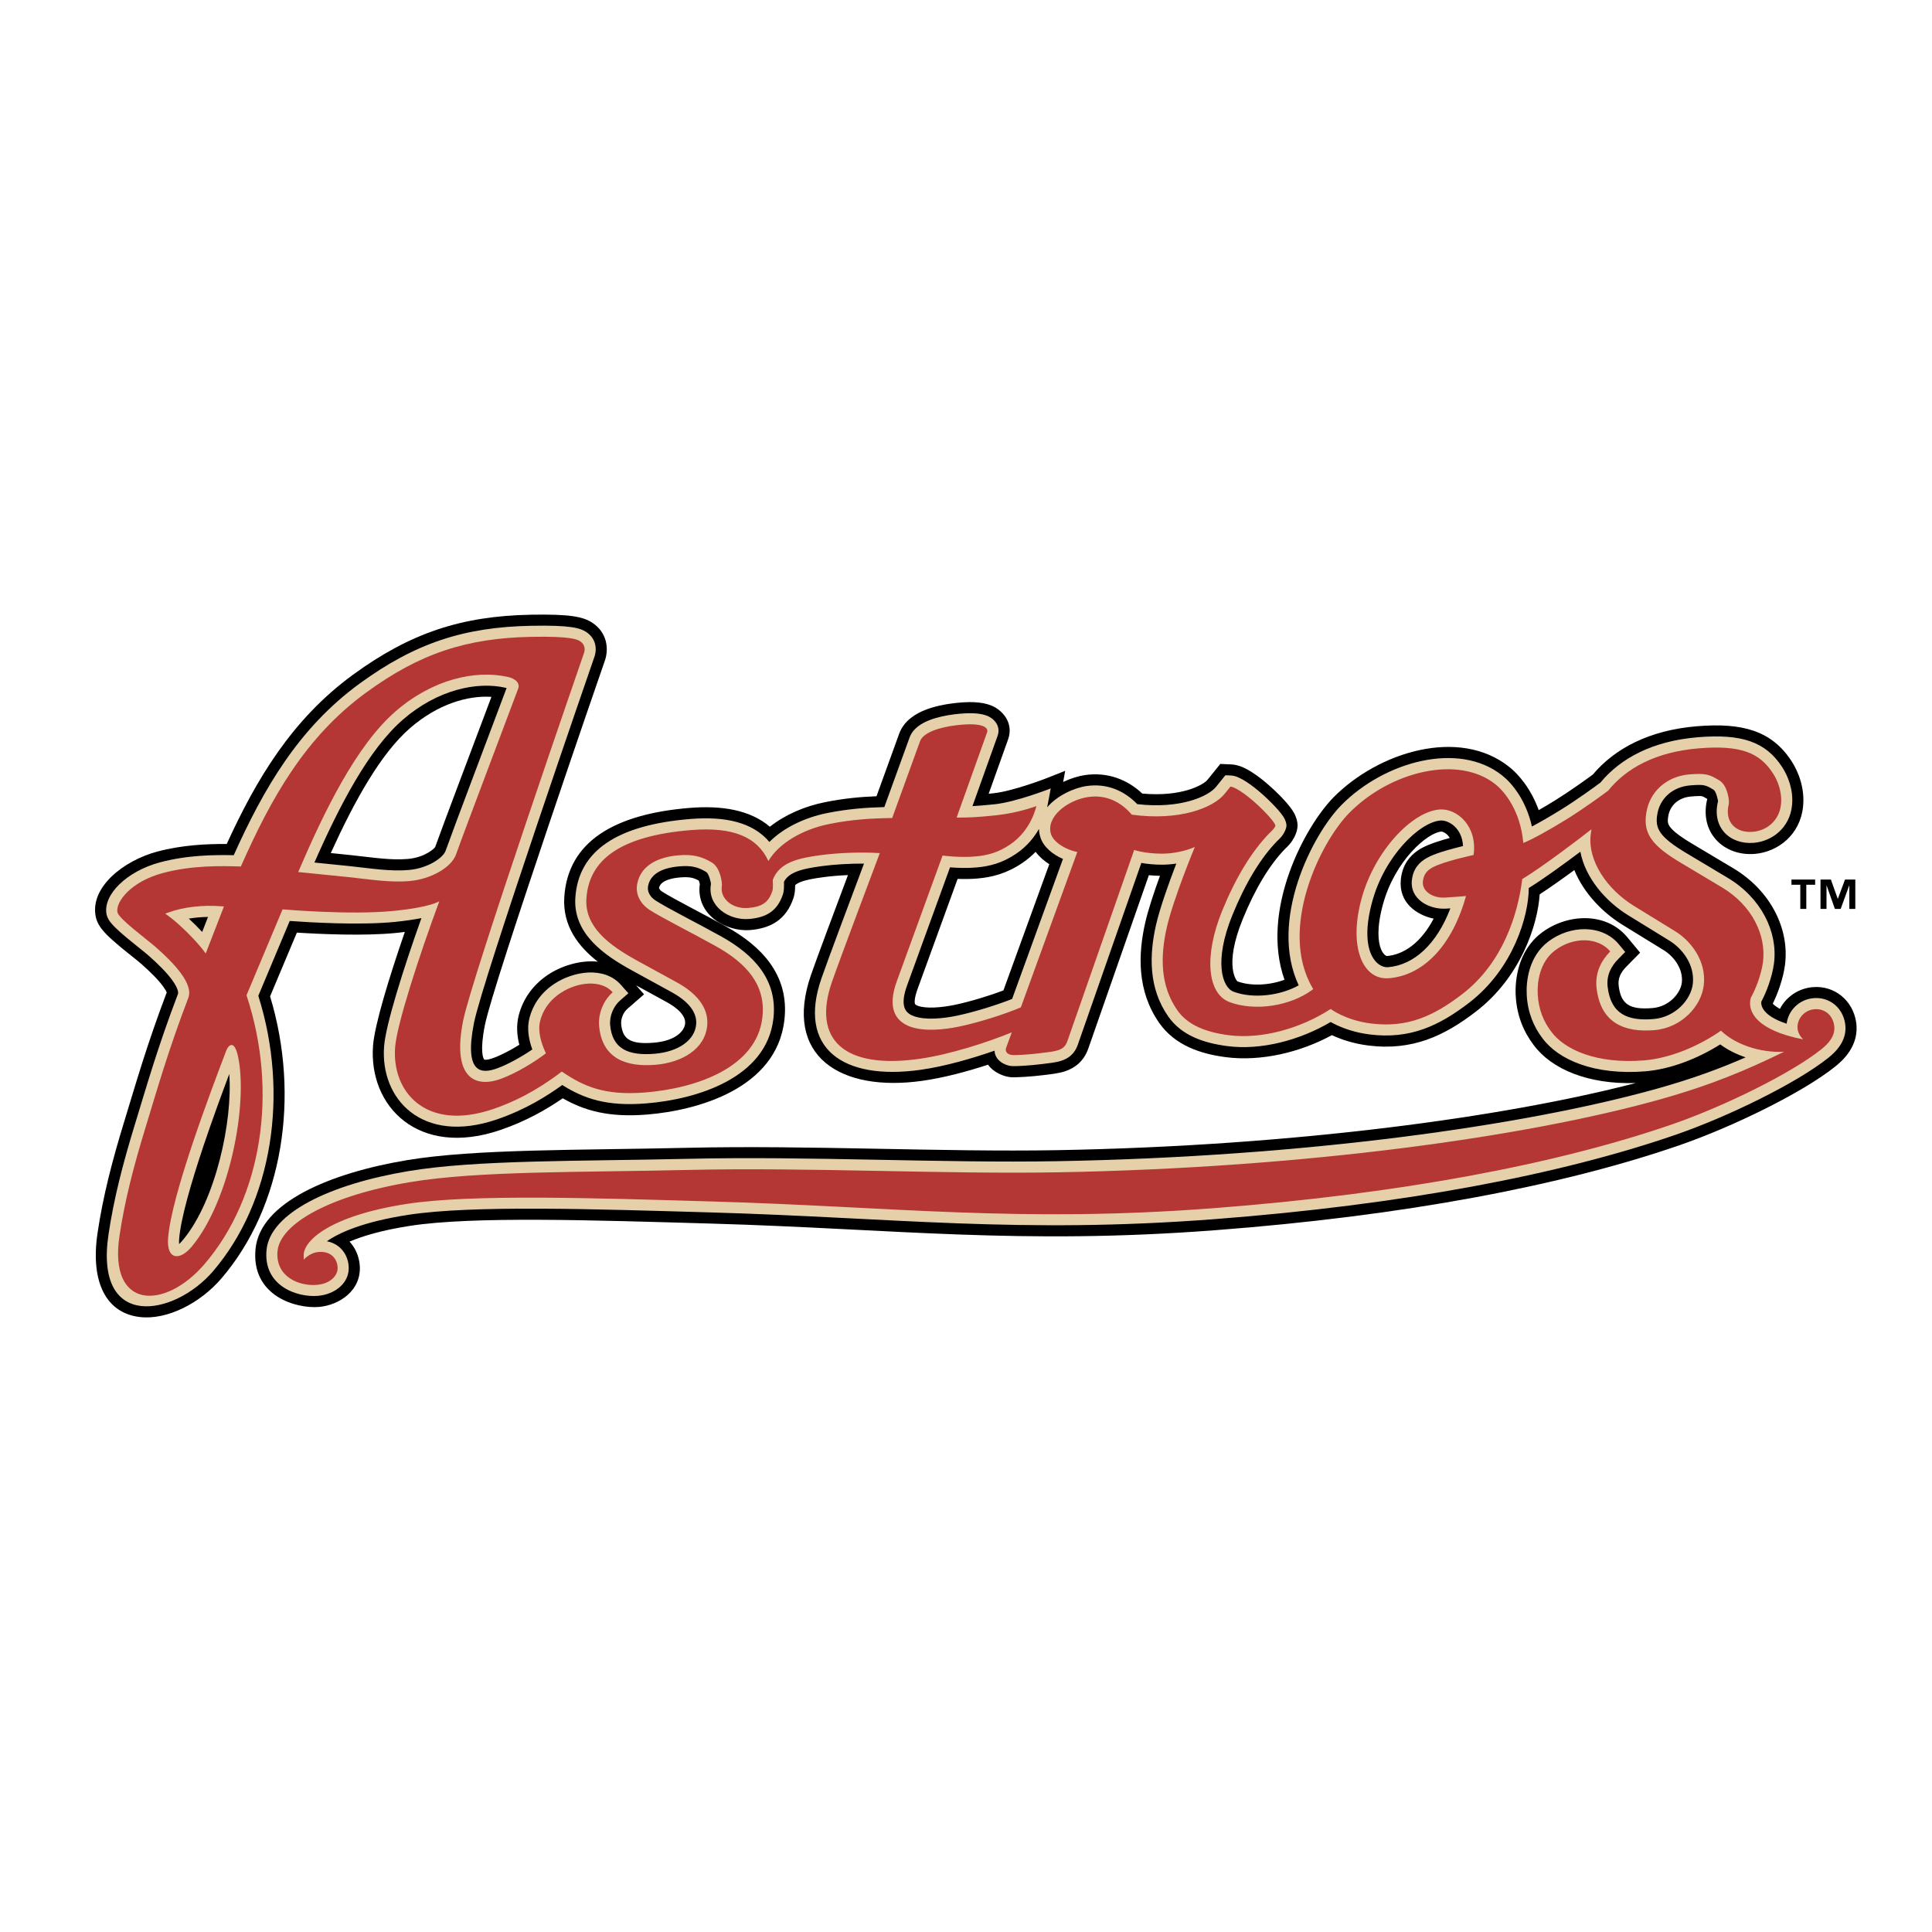 <?xml version="1.0" encoding="utf-8"?>
<!-- Generator: Adobe Illustrator 13.0.0, SVG Export Plug-In . SVG Version: 6.00 Build 14948)  -->
<!DOCTYPE svg PUBLIC "-//W3C//DTD SVG 1.0//EN" "http://www.w3.org/TR/2001/REC-SVG-20010904/DTD/svg10.dtd">
<svg version="1.0" id="Layer_1" xmlns="http://www.w3.org/2000/svg" xmlns:xlink="http://www.w3.org/1999/xlink" x="0px" y="0px"
	 width="192.756px" height="192.756px" viewBox="0 0 192.756 192.756" enable-background="new 0 0 192.756 192.756"
	 xml:space="preserve">
<g>
	<polygon fill-rule="evenodd" clip-rule="evenodd" fill="#FFFFFF" points="0,0 192.756,0 192.756,192.756 0,192.756 0,0 	"/>
	<path fill-rule="evenodd" clip-rule="evenodd" d="M143.035,91.654c-1.683-0.36-3.5-1.577-3.275-3.892
		c0.147-1.552,0.99-2.563,2.15-3.184c0.762-0.404,1.898-0.747,2.732-0.973c-0.282-0.504-0.743-0.648-0.845-0.638
		c-1.371,0.107-4.625,2.879-5.823,7.275c-0.647,2.367-0.481,3.75-0.188,4.462c0.145,0.348,0.315,0.525,0.432,0.61
		c0.061,0.041,0.108,0.062,0.136,0.072C140.051,95.25,141.774,94.056,143.035,91.654L143.035,91.654L143.035,91.654z M49.031,69.526
		c-2.362-0.157-5.363,0.723-8.113,3.112c-2.944,2.554-5.549,7.274-7.917,12.471l1.995,0.205c1.052,0.108,2.077,0.25,3.087,0.341
		c0.886,0.079,1.757,0.116,2.623,0.041c1.75-0.159,2.68-1.094,2.713-1.192C44.129,82.496,47.334,74.046,49.031,69.526L49.031,69.526
		L49.031,69.526z M103.323,84.988c-0.374,0.384-0.808,0.76-1.314,1.103c-1.571,1.065-3.026,1.425-4.447,1.554
		c-0.693,0.062-1.402,0.067-2.02,0.041l-3.991,10.973c-0.382,1.045-0.292,1.439-0.261,1.52c0.035,0.033,0.148,0.125,0.284,0.172
		c0.819,0.295,2.301,0.188,3.671-0.094c1.575-0.33,3.489-0.92,4.865-1.439l4.577-12.595C104.185,85.9,103.697,85.491,103.323,84.988
		L103.323,84.988L103.323,84.988z M63.466,98.309l0.792,0.896l-1.676,1.459c-0.365,0.318-0.658,0.949-0.605,1.527
		c0.134,1.426,0.833,2.039,3.24,1.84c2.235-0.184,3.077-1.195,3.139-1.924c0.045-0.518-0.309-1.291-1.89-2.156L63.466,98.309
		L63.466,98.309L63.466,98.309z M69.709,87.851c-0.506-0.282-0.94-0.385-1.843-0.311c-1.676,0.143-2.05,0.695-2.12,1.06
		c0.023,0.048,0.107,0.224,0.275,0.331c1.221,0.786,4.079,2.206,6.453,3.528c3.379,1.876,6.312,4.738,5.786,9.309
		c-0.79,6.863-8.693,9.02-13.685,9.43c-3.84,0.312-6.259-0.383-8.432-1.621c-1.506,1.037-3.574,2.26-6.206,3.158
		c-8.2,2.805-13.204-2.363-12.715-8.455c0.164-2.041,1.582-6.715,3.168-11.299c-0.278,0.036-0.573,0.071-0.887,0.101
		c-3.161,0.316-7.548,0.115-9.884-0.034l-2.672,6.36c3.031,10.006,1.264,21.002-4.852,28.137c-2.076,2.424-5.378,4.189-8.173,3.852
		c-3.237-0.389-4.941-3.336-4.188-8.4c0.542-3.639,1.45-7.152,2.662-11.107c1.168-3.814,2.26-7.67,4.239-12.875
		c-0.048-0.113-0.15-0.305-0.356-0.59c-0.496-0.684-1.29-1.466-2.184-2.257c-0.448-0.393-1.357-1.086-2.168-1.764
		c-0.469-0.397-0.912-0.783-1.247-1.118c-0.182-0.184-0.381-0.397-0.556-0.628c-0.129-0.17-0.452-0.607-0.573-1.2
		c-0.597-2.95,2.792-5.592,6.104-6.485c2.556-0.688,5.082-0.78,6.963-0.766c2.934-6.411,6.477-12.416,12.584-16.878
		c5.765-4.212,10.881-5.865,17.748-5.998c3.922-0.074,5.226,0.197,6.15,0.804c1.436,0.947,1.7,2.565,1.216,3.867
		c-0.223,0.635-2.897,8.369-5.67,16.6c-2.861,8.492-5.842,17.52-6.271,19.68c-0.519,2.613-0.162,3.326-0.067,3.43
		c0.012,0.002,0.065,0.023,0.146,0.021c0.184,0,0.445-0.061,0.789-0.184c0.781-0.289,1.727-0.787,2.568-1.311
		c-0.226-0.895-0.327-1.93-0.046-2.984c0.386-1.453,1.273-2.91,2.912-4.004c1.244-0.833,3.154-1.494,4.966-1.302
		c-1.907-1.485-3.53-3.544-3.345-6.441c0.36-5.572,5.047-8.289,12.481-8.899c3.239-0.264,6.056,0.197,8.03,1.876
		c1.524-1.207,3.484-2.046,5.497-2.449c1.842-0.369,3.468-0.529,5.142-0.592l2.261-6.238c0.508-1.394,1.803-2.057,2.568-2.362
		c0.895-0.36,1.911-0.563,2.809-0.674c1.526-0.189,2.793-0.171,3.759,0.199c1.152,0.445,2.327,1.732,1.728,3.414l-1.934,5.411
		l0.496-0.051c1.972-0.21,5.259-1.493,5.294-1.506l1.843-0.728l-0.201,1.11c0.752-0.358,1.518-0.591,2.172-0.688
		c2.302-0.335,4.268,0.478,5.723,1.845c3.909,0.356,6.095-0.854,6.511-1.379l1.271-1.577l1.115,0.049
		c0.545,0.025,1.002,0.223,1.238,0.33c0.245,0.111,0.539,0.273,0.862,0.485c0.556,0.359,1.182,0.843,1.807,1.411
		c0.625,0.561,1.177,1.125,1.595,1.604c0.243,0.284,0.436,0.532,0.567,0.729c0.391,0.579,0.522,1.129,0.524,1.53
		c0.004,0.649-0.398,1.452-0.884,1.974c-0.145,0.157-0.293,0.296-0.376,0.376c-1.538,1.594-2.972,3.963-4.212,7.005
		c-1.942,4.774-0.546,6.191-0.531,6.197c1.335,0.496,3.179,0.404,4.699-0.158c-2.447-6.927,2.034-15.314,4.91-18.215
		c4.477-4.523,12.536-7,17.519-3.016c0.968,0.772,2.177,2.205,2.935,4.308c0.527-0.304,1.094-0.637,1.673-0.999
		c1.39-0.859,3.091-2.082,3.726-2.551c2.199-2.609,5.64-4.431,10.402-4.82c4.528-0.37,7.448,0.441,9.428,3.488
		c0.658,1.013,1.344,2.666,1.143,4.552c-0.293,2.801-2.52,4.507-4.819,4.697c-3.08,0.247-5.563-2.119-4.736-5.484
		c-0.133-0.083-0.245-0.148-0.35-0.203c-0.079-0.041-0.125-0.053-0.171-0.063c-0.129-0.028-0.359-0.041-1.072,0.021
		c-1.331,0.104-2.148,0.938-2.306,2.009c-0.08,0.488-0.033,0.718,0.16,0.992c0.269,0.381,0.875,0.901,2.233,1.714l4.102,2.446
		c3.701,2.209,5.625,6.021,5.16,9.635c-0.177,1.361-0.724,2.873-1.221,3.875c0.114,0.123,0.34,0.312,0.712,0.52
		c0.625-1.201,1.849-2.053,3.285-2.17c2.181-0.178,3.977,1.332,4.316,3.457c0.378,2.387-1.378,3.904-2.091,4.473
		c-3.287,2.631-10.274,6.025-15.495,7.832c-11.735,4.059-27.544,7.059-46.329,8.488c-19.516,1.492-32.141-0.131-50.191-0.656
		c-5.922-0.17-11.918-0.359-17.238-0.381c-5.209-0.02-9.76,0.113-12.927,0.604c-2.813,0.432-4.74,1.02-6.038,1.574
		c0.577,0.619,0.93,1.43,1.013,2.297c0.243,2.586-2.064,4.047-4.056,4.219c-2.272,0.197-6.787-1.082-6.336-5.783
		c0.448-4.656,7.487-7.586,15.074-8.854c6.853-1.148,17.265-0.986,28.034-1.24c12.035-0.277,25.355,0.439,36.874,0.236
		c23.709-0.422,44.66-3.299,57.719-6.697c-4.733,0.152-8.402-1.379-10.191-3.805c-0.982-1.295-1.676-2.92-1.781-4.912
		c-0.082-1.443,0.163-4.439,2.58-6.272c2.518-1.905,6.404-2.138,8.556,0.443l1.277,1.538l-1.4,1.422
		c-0.553,0.566-0.826,1.152-0.741,1.875c0.221,1.861,1.1,2.42,3.38,2.23c1.685-0.141,2.809-1.51,2.921-2.545
		c0.146-1.294-0.716-2.557-1.815-3.235l-4.115-2.533c-1.974-1.214-3.863-3.156-4.795-5.454c-1.188,0.873-2.442,1.762-3.457,2.422
		c-0.204,3.127-1.935,8.292-6.351,11.689c-3.135,2.412-6.318,3.945-10.743,3.393c-1.547-0.195-2.776-0.633-3.638-1.035
		c-3.135,1.715-7.084,2.658-10.6,2.195c-2.468-0.324-5.044-1.15-6.628-3.418c-2.231-3.191-2.103-6.861-1.4-9.979
		c0.298-1.318,0.896-3.105,1.477-4.692c-0.404-0.009-0.774-0.032-1.108-0.063l-6.052,17.32c-0.424,1.193-1.279,1.896-2.277,2.232
		c-0.33,0.113-0.713,0.193-1.159,0.262c-0.309,0.045-0.661,0.088-1.059,0.135c-1.149,0.146-2.706,0.24-3.205,0.207
		c-0.67-0.053-1.704-0.426-2.295-1.25c-2.068,0.676-4.419,1.307-6.534,1.605c-8.213,1.168-13.938-2.459-11.123-10.58
		c0.517-1.496,2.433-6.619,3.682-9.942c-0.855,0.036-1.693,0.104-2.402,0.201c-1.046,0.138-1.802,0.275-2.362,0.504
		c-0.257,0.109-0.411,0.208-0.502,0.3c0,0.145-0.004,0.289-0.015,0.427c-0.01,0.159-0.037,0.493-0.153,0.846
		c-0.72,2.168-2.269,3.038-4.333,3.207c-2.318,0.187-5.433-1.462-5.013-4.593c-0.014-0.07-0.037-0.147-0.062-0.23
		C69.737,87.932,69.724,87.89,69.709,87.851L69.709,87.851z"/>
	<path fill-rule="evenodd" clip-rule="evenodd" fill="#E6D0AA" d="M22.874,107.15c-0.75,1.996-1.712,4.613-2.591,7.232
		c-1.224,3.658-2.252,7.219-2.41,9.229c-0.018,0.221-0.014,0.385,0,0.508c0.122-0.111,0.27-0.277,0.436-0.479
		C21.505,119.756,23.228,111.891,22.874,107.15L22.874,107.15L22.874,107.15z M18.837,91.651c0.465,0.427,0.927,0.891,1.336,1.33
		l0.581-1.499C20.095,91.487,19.448,91.55,18.837,91.651L18.837,91.651L18.837,91.651z M140.858,87.867
		c0.107-1.129,0.688-1.839,1.572-2.309c0.693-0.376,1.835-0.709,2.694-0.935c0.305-0.085,0.592-0.153,0.841-0.213
		c-0.074-1.776-1.429-2.613-2.26-2.546c-2.063,0.169-5.554,3.52-6.799,8.088c-1.36,4.987,0.457,6.634,1.575,6.546
		c2.599-0.214,4.867-2.307,6.222-5.871c-0.226,0.014-0.418,0.026-0.534,0.032C142.549,90.716,140.683,89.709,140.858,87.867
		L140.858,87.867L140.858,87.867z M31.369,86.055l0.258,0.027c1.011,0.1,2.267,0.227,3.255,0.33
		c1.056,0.111,2.086,0.252,3.103,0.344c0.951,0.083,1.888,0.125,2.823,0.041c1.914-0.177,3.405-1.219,3.655-1.923
		c0.782-2.214,4.594-12.253,6.079-16.225c-0.028-0.012-0.058-0.016-0.081-0.026c-2.879-0.664-6.827,0.192-10.267,3.179
		C36.776,74.772,33.885,80.34,31.369,86.055L31.369,86.055L31.369,86.055z M103.658,82.703c-0.462,0.81-1.18,1.736-2.271,2.47
		c-1.379,0.938-2.644,1.252-3.928,1.371c-0.972,0.09-1.978,0.047-2.674-0.009l-4.274,11.746c-0.822,2.256-0.08,2.838,0.695,3.111
		c1.131,0.402,2.884,0.232,4.266-0.055c1.82-0.383,4.074-1.1,5.507-1.672l5.073-13.967c-0.999-0.437-1.947-1.178-2.252-2.163
		C103.711,83.25,103.666,82.972,103.658,82.703L103.658,82.703L103.658,82.703z M25.772,99.352
		c3.102,9.812,1.389,20.586-4.516,27.477c-3.867,4.508-11.865,5.971-10.43-3.674c0.533-3.582,1.429-7.041,2.623-10.941
		c1.181-3.854,2.282-7.742,4.305-13.043c0.044-0.113,0.051-0.527-0.582-1.395c-0.572-0.785-1.438-1.633-2.349-2.438
		c-0.452-0.396-1.369-1.1-2.189-1.785c-0.442-0.367-0.857-0.734-1.172-1.048c-0.165-0.166-0.327-0.342-0.461-0.517
		c-0.107-0.143-0.298-0.415-0.367-0.75c-0.399-1.964,2.025-4.315,5.308-5.195c2.746-0.741,5.48-0.76,7.377-0.718
		c2.972-6.608,6.453-12.658,12.533-17.105c5.58-4.075,10.473-5.655,17.119-5.784c3.962-0.08,4.919,0.224,5.518,0.619
		c0.938,0.618,1.131,1.662,0.785,2.566c-0.182,0.521-2.879,8.321-5.679,16.625c-2.88,8.551-5.876,17.646-6.308,19.82
		c-1.018,5.133,0.796,5.084,2.334,4.516c1.115-0.41,2.466-1.176,3.488-1.877c-0.343-0.941-0.57-2.07-0.279-3.166
		c0.323-1.215,1.06-2.439,2.459-3.371c1.887-1.26,4.981-1.81,6.667,0.1l0.736,0.832l-0.838,0.73
		c-0.614,0.535-1.069,1.508-0.978,2.461c0.217,2.336,1.776,3.061,4.43,2.844c2.436-0.203,4.019-1.391,4.151-2.934
		c0.102-1.207-0.787-2.303-2.461-3.219l-3.965-2.173c-2.775-1.521-5.858-3.663-5.63-7.232c0.303-4.689,4.155-7.268,11.464-7.865
		c3.578-0.293,6.27,0.364,7.896,2.29c1.415-1.417,3.524-2.434,5.761-2.882c2.047-0.409,3.821-0.547,5.707-0.597l2.519-6.939
		c0.335-0.926,1.228-1.429,1.937-1.714c0.773-0.309,1.687-0.5,2.535-0.604c1.482-0.179,2.526-0.135,3.229,0.137
		c0.813,0.311,1.409,1.094,1.081,2.012l-2.508,7.013c0.615-0.032,1.313-0.093,2.229-0.187c2.148-0.229,5.579-1.577,5.579-1.577
		s-0.206,1.143-0.355,1.886c0.996-1.187,2.7-1.946,3.927-2.126c2.053-0.301,3.789,0.484,5.062,1.807
		c4.304,0.494,7.097-0.766,7.873-1.743l0.917-1.14l0.558,0.023c0.321,0.016,0.621,0.132,0.82,0.23
		c0.208,0.092,0.453,0.23,0.726,0.406c0.503,0.326,1.081,0.774,1.67,1.305c0.595,0.54,1.116,1.071,1.5,1.509
		c0.208,0.242,0.374,0.457,0.486,0.622c0.271,0.406,0.334,0.744,0.335,0.917c0.002,0.278-0.222,0.822-0.591,1.219
		c-0.136,0.146-0.275,0.278-0.337,0.333c-1.68,1.732-3.186,4.244-4.463,7.379c-1.89,4.641-1.015,7.23,0.105,7.65
		c1.953,0.729,4.64,0.406,6.508-0.631c-3.029-6.475,1.378-15.08,4.272-18.001c4.308-4.348,11.714-6.389,16.042-2.93
		c0.988,0.786,2.364,2.464,2.955,5.084c0.812-0.433,1.851-1.032,2.927-1.699c1.505-0.93,3.364-2.272,3.909-2.686
		c1.978-2.395,5.151-4.146,9.725-4.524c4.354-0.352,6.757,0.438,8.413,2.99c0.566,0.872,1.138,2.274,0.973,3.835
		c-0.231,2.208-1.975,3.56-3.814,3.711c-2.417,0.196-4.209-1.577-3.566-4.144c0.014-0.044-0.179-0.986-0.441-1.148
		c-0.77-0.468-0.925-0.554-2.32-0.441c-1.808,0.147-3.074,1.337-3.309,2.946c-0.208,1.335,0.177,2.184,2.923,3.821l4.1,2.45
		c3.373,2.013,5.035,5.421,4.629,8.543c-0.175,1.355-0.779,2.934-1.263,3.814c-0.05,0.363,0.077,1.398,2.525,2.205
		c0.167-1.354,1.283-2.438,2.699-2.551c1.579-0.129,2.884,0.941,3.137,2.525c0.273,1.719-0.976,2.869-1.688,3.439
		c-3.147,2.516-10.002,5.863-15.165,7.648c-11.618,4.021-27.331,7.004-46.053,8.438c-19.472,1.486-32.068-0.143-50.074-0.664
		c-5.936-0.17-11.938-0.361-17.268-0.379c-5.28-0.02-9.89,0.119-13.098,0.611c-4.469,0.689-6.88,1.764-8.127,2.639
		c1.26,0.244,2.057,1.232,2.168,2.432c0.161,1.711-1.367,2.865-3.05,3.014c-2.076,0.18-5.486-0.98-5.14-4.578
		c0.354-3.691,6.336-6.562,14.153-7.867c6.818-1.141,17.173-0.977,27.881-1.227c12.031-0.283,25.35,0.441,36.867,0.236
		c24.798-0.439,46.635-3.564,59.649-7.184c3.67-1.02,6.442-2.049,9.019-3.176c-0.946-0.316-1.813-0.756-2.533-1.291
		c-2.251,1.42-4.958,2.479-7.488,2.686c-5.018,0.408-8.643-1.123-10.249-3.299c-0.865-1.133-1.474-2.555-1.569-4.314
		c-0.074-1.336,0.179-3.843,2.147-5.331c2.201-1.669,5.377-1.721,7.037,0.264l0.638,0.772l-0.7,0.713
		c-0.707,0.72-1.186,1.623-1.049,2.777c0.317,2.674,1.95,3.418,4.572,3.203c2.201-0.184,3.754-1.961,3.926-3.527
		c0.205-1.858-1.008-3.479-2.335-4.294l-4.117-2.535c-2.253-1.385-4.288-3.742-4.767-6.342c-1.665,1.25-3.748,2.766-5.149,3.623
		c0.002,2.747-1.534,8.051-5.938,11.438c-3.008,2.314-5.904,3.676-9.936,3.174c-1.413-0.178-2.529-0.578-3.304-0.941
		c-0.226-0.105-0.42-0.211-0.589-0.301c-3.066,1.807-6.917,2.852-10.336,2.4c-2.365-0.311-4.553-1.068-5.867-2.953
		c-1.971-2.82-1.901-6.114-1.227-9.101c0.395-1.751,1.338-4.344,2.032-6.154c-0.436,0.067-0.919,0.112-1.431,0.112
		c-0.843,0-1.539-0.084-2.058-0.176l-6.35,18.17c-0.296,0.836-0.869,1.309-1.589,1.553c-0.275,0.094-0.595,0.162-0.966,0.217
		c-0.305,0.043-0.646,0.082-1.035,0.131c-1.145,0.145-2.604,0.229-2.983,0.199c-0.719-0.053-1.688-0.582-1.723-1.537
		c-2.223,0.775-4.941,1.561-7.346,1.904c-7.886,1.117-12.322-2.209-9.923-9.125c0.606-1.751,3.125-8.464,4.244-11.445
		c-1.42-0.007-2.96,0.084-4.159,0.245c-1.03,0.139-1.923,0.288-2.634,0.581c-0.588,0.244-0.972,0.556-1.192,0.995
		c0.002,0.07,0.006,0.142,0.006,0.222c0.001,0.148,0,0.311-0.011,0.455c-0.009,0.141-0.028,0.36-0.1,0.575
		c-0.55,1.651-1.645,2.309-3.373,2.452c-2.006,0.164-4.191-1.268-3.807-3.478c0.018-0.103-0.198-1.043-0.471-1.209
		c-0.801-0.481-1.454-0.67-2.685-0.562c-1.815,0.151-2.89,0.818-3.112,1.944c-0.107,0.535,0.152,1.083,0.761,1.473
		c1.233,0.794,4.117,2.23,6.513,3.562c3.241,1.804,5.675,4.316,5.225,8.216c-0.679,5.918-7.61,8.041-12.675,8.453
		c-3.976,0.326-6.243-0.486-8.393-1.834c-1.485,1.078-3.652,2.451-6.517,3.432c-7.457,2.553-11.678-2.039-11.253-7.32
		c0.169-2.131,1.887-7.624,3.722-12.764c-0.688,0.134-1.559,0.268-2.655,0.381c-3.505,0.349-8.543,0.045-10.485-0.096L25.772,99.352
		L25.772,99.352z"/>
	<path fill-rule="evenodd" clip-rule="evenodd" fill="#B43735" d="M22.583,104.793c-0.759,1.998-2.127,5.6-3.349,9.24
		c-1.218,3.631-2.297,7.324-2.463,9.494c-0.171,2.174,1.165,2.305,2.389,0.814c3.812-4.629,5.603-14.309,4.58-18.973
		C23.355,103.613,22.745,104.363,22.583,104.793L22.583,104.793L22.583,104.793z M20.339,94.882l0.183,0.25l1.822-4.695
		l-0.229-0.016c-1.87-0.154-3.821,0.069-5.326,0.624l-0.302,0.11l0.263,0.189C17.938,92.199,19.629,93.919,20.339,94.882
		L20.339,94.882L20.339,94.882z M144.129,89.555c-1.338,0.046-2.252-0.737-2.172-1.58c0.069-0.713,0.393-1.126,0.996-1.447
		c1.123-0.6,4.066-1.226,4.066-1.226c0.41-2.879-1.659-4.678-3.403-4.538c-2.767,0.225-6.483,4.162-7.776,8.896
		c-1.305,4.791,0.096,8.153,2.732,7.937c3.634-0.297,6.402-3.53,7.693-8.201C146.266,89.396,144.592,89.538,144.129,89.555
		L144.129,89.555L144.129,89.555z M34.767,87.509c2.125,0.222,4.142,0.57,6.14,0.388c2.073-0.19,4.13-1.337,4.595-2.658
		c0.803-2.269,4.795-12.775,6.184-16.498c0.254-0.605-0.309-1.04-0.978-1.194c-3.272-0.755-7.577,0.24-11.24,3.422
		c-3.913,3.401-7.078,9.887-9.717,16.032C29.741,87.002,32.797,87.308,34.767,87.509L34.767,87.509L34.767,87.509z M24.029,86.451
		c3.022-6.831,6.428-12.918,12.477-17.337c5.391-3.941,10.067-5.451,16.486-5.577c4.003-0.076,4.617,0.262,4.89,0.445
		c0.441,0.289,0.552,0.758,0.353,1.261c-0.105,0.305-2.845,8.217-5.687,16.653c-2.9,8.605-5.908,17.768-6.345,19.956
		c-1.076,5.426,0.978,6.809,3.801,5.77c1.516-0.557,3.363-1.682,4.46-2.535c-0.477-1.016-0.843-2.215-0.564-3.264
		c0.257-0.973,0.845-1.961,2.004-2.734c1.727-1.156,4.102-1.365,5.225-0.09c-0.862,0.752-1.476,2.062-1.351,3.398
		c0.307,3.264,2.756,4.074,5.619,3.836c2.618-0.215,4.96-1.562,5.164-3.941c0.16-1.9-1.271-3.316-3.029-4.279l-3.964-2.171
		c-2.847-1.561-5.243-3.392-5.063-6.19c0.245-3.814,3.279-6.252,10.454-6.837c4.17-0.342,6.596,0.685,7.704,3.087
		c1.029-1.747,3.372-3.154,6.079-3.694c2.248-0.454,4.16-0.564,6.271-0.596l2.775-7.649c0.33-0.91,1.976-1.4,3.569-1.6
		c2.884-0.354,3.263,0.32,3.133,0.679l-3.047,8.528c1.125,0.007,2.121-0.037,3.927-0.228c2.316-0.249,4.025-0.922,4.025-0.922
		s-0.452,2.373-2.623,3.842c-1.192,0.808-2.267,1.078-3.412,1.182c-1.608,0.152-3.32-0.088-3.32-0.088l-4.567,12.549
		c-0.969,2.664-0.143,3.996,1.365,4.531c1.443,0.512,3.465,0.275,4.858-0.016c2.093-0.434,4.733-1.305,6.155-1.918l5.634-15.5
		c-1.195-0.226-2.383-0.995-2.628-1.789c-0.529-1.708,1.649-3.392,3.706-3.694c1.774-0.261,3.262,0.469,4.358,1.76
		c4.689,0.642,8.124-0.648,9.279-2.103l0.564-0.698c0.397,0.018,1.409,0.653,2.522,1.655c1.138,1.03,1.957,1.994,1.957,2.237
		c0.001,0.226-0.59,0.751-0.59,0.751c-1.82,1.87-3.404,4.526-4.721,7.756c-1.82,4.48-1.499,8.26,0.743,9.102
		c2.568,0.959,6.092,0.371,8.222-1.205l0.121-0.092l-0.074-0.131c-3.425-5.877,0.781-14.527,3.685-17.459
		c4.132-4.174,10.892-5.783,14.569-2.845c0.951,0.758,2.499,2.672,2.784,5.854c0.814-0.316,2.584-1.288,4.366-2.392
		c1.65-1.027,3.722-2.53,4.101-2.828c1.755-2.179,4.655-3.861,9.041-4.221c4.172-0.339,6.062,0.43,7.396,2.489
		c0.478,0.732,0.933,1.88,0.803,3.115c-0.171,1.621-1.433,2.612-2.805,2.726c-1.736,0.141-2.848-1.006-2.404-2.77
		c0.075-0.307-0.107-1.853-0.938-2.356c-0.999-0.614-1.396-0.73-2.986-0.604c-2.281,0.187-3.996,1.727-4.312,3.884
		c-0.321,2.054,0.631,3.253,3.448,4.934l4.1,2.45c3.043,1.812,4.44,4.82,4.102,7.452c-0.166,1.27-0.779,2.817-1.209,3.549
		c-0.403,1.361,0.542,3.264,5.212,4.166c-0.434-0.42-0.57-0.902-0.56-1.248c0.021-0.904,0.741-1.678,1.704-1.758
		c0.974-0.08,1.789,0.559,1.951,1.596c0.169,1.055-0.577,1.842-1.284,2.406c-3.006,2.404-9.727,5.701-14.839,7.469
		c-11.501,3.977-27.108,6.949-45.774,8.379c-19.426,1.482-31.994-0.148-49.959-0.666c-5.943-0.176-11.957-0.361-17.293-0.383
		c-5.351-0.02-10.021,0.127-13.271,0.625c-7.621,1.178-10.326,3.652-10.276,5.172l0.01,0.393c0,0,0.566-0.693,1.485-0.77
		c1.161-0.096,1.807,0.59,1.889,1.471c0.082,0.855-0.702,1.691-2.046,1.809c-1.838,0.16-4.188-0.846-3.945-3.371
		c0.26-2.721,5.19-5.537,13.236-6.881c6.777-1.135,17.076-0.963,27.724-1.213c12.029-0.281,25.346,0.438,36.862,0.236
		c24.86-0.443,46.791-3.572,59.921-7.221c5.373-1.496,8.854-3.002,12.571-4.809c-2.449,0.133-4.94-0.773-6.302-2.1
		c-2.254,1.568-5.091,2.748-7.656,2.963c-4.8,0.389-7.975-1.1-9.27-2.859c-0.744-0.969-1.272-2.184-1.355-3.717
		c-0.068-1.225,0.193-3.243,1.714-4.389c1.88-1.427,4.346-1.314,5.52,0.094c-0.862,0.876-1.55,2.094-1.362,3.68
		c0.417,3.512,2.828,4.414,5.76,4.174c2.728-0.225,4.703-2.406,4.935-4.504c0.27-2.426-1.3-4.405-2.853-5.361l-4.117-2.531
		c-2.645-1.626-4.694-4.521-4.296-7.243l0.057-0.399c-1.566,1.224-4.874,3.722-6.832,4.925l-0.071,0.042l-0.011,0.081
		c-0.429,3.375-1.887,8.249-5.953,11.378c-2.877,2.215-5.49,3.404-9.124,2.949c-2.554-0.318-4.023-1.447-4.023-1.447
		c-2.986,1.93-6.866,3.049-10.197,2.611c-2.263-0.301-4.06-0.994-5.107-2.49c-1.712-2.451-1.701-5.365-1.056-8.228
		c0.649-2.87,2.804-8.058,2.804-8.058s-1.428,0.668-3.278,0.668c-1.716,0-2.772-0.369-2.772-0.369l-6.676,19.102
		c-0.34,0.959-1.171,0.98-2.687,1.17c-1.138,0.143-2.503,0.217-2.764,0.193c-0.524-0.041-0.785-0.355-0.653-0.721l0.568-1.545
		c-2.354,0.959-6.091,2.197-9.221,2.641c-7.513,1.066-10.717-1.92-8.725-7.666c0.784-2.268,4.778-12.86,4.778-12.86
		c-1.806-0.124-4.177-0.028-5.884,0.201c-2.038,0.277-4.118,0.642-4.797,2.475c0,0,0.062,0.799-0.035,1.095
		c-0.381,1.15-1.027,1.588-2.415,1.701c-1.601,0.133-2.84-0.967-2.628-2.188c0.053-0.296-0.145-1.834-0.988-2.34
		c-1.007-0.605-1.896-0.846-3.351-0.724c-1.935,0.167-3.727,0.94-4.103,2.831c-0.219,1.106,0.375,2.061,1.245,2.622
		c1.247,0.801,4.158,2.254,6.577,3.599c3.094,1.72,5.036,3.893,4.664,7.127c-0.572,4.967-6.534,7.059-11.668,7.479
		c-4.097,0.332-6.154-0.6-8.345-2.084c-1.429,1.086-3.692,2.66-6.833,3.736c-6.713,2.293-10.154-1.707-9.794-6.188
		c0.179-2.236,2.299-8.839,4.408-14.544c0,0-0.802,0.593-4.551,0.967c-4.345,0.438-11.087-0.155-11.087-0.155l-3.6,8.574
		l0.021,0.061c3.174,9.615,1.492,20.109-4.198,26.746c-3.966,4.627-9.595,4.594-8.498-2.785c0.526-3.531,1.411-6.947,2.588-10.789
		c1.171-3.832,2.267-7.697,4.281-12.973c0.533-1.393-1.383-3.418-3.233-5.052c-0.914-0.801-3.707-2.844-3.837-3.491
		c-0.201-0.989,1.283-3.04,4.509-3.909C19.181,86.311,22.147,86.394,24.029,86.451L24.029,86.451z"/>
	<path fill-rule="evenodd" clip-rule="evenodd" d="M181.099,88.273h-0.884v2.408h-0.599v-2.408h-0.881v-0.519h2.363V88.273
		L181.099,88.273L181.099,88.273z M185.106,90.681h-0.598v-2.328h-0.015l-0.848,2.328h-0.578l-0.821-2.328h-0.015v2.328h-0.598
		v-2.926h1.037l0.681,1.912h0.015l0.711-1.912h1.028V90.681L185.106,90.681z"/>
</g>
</svg>
